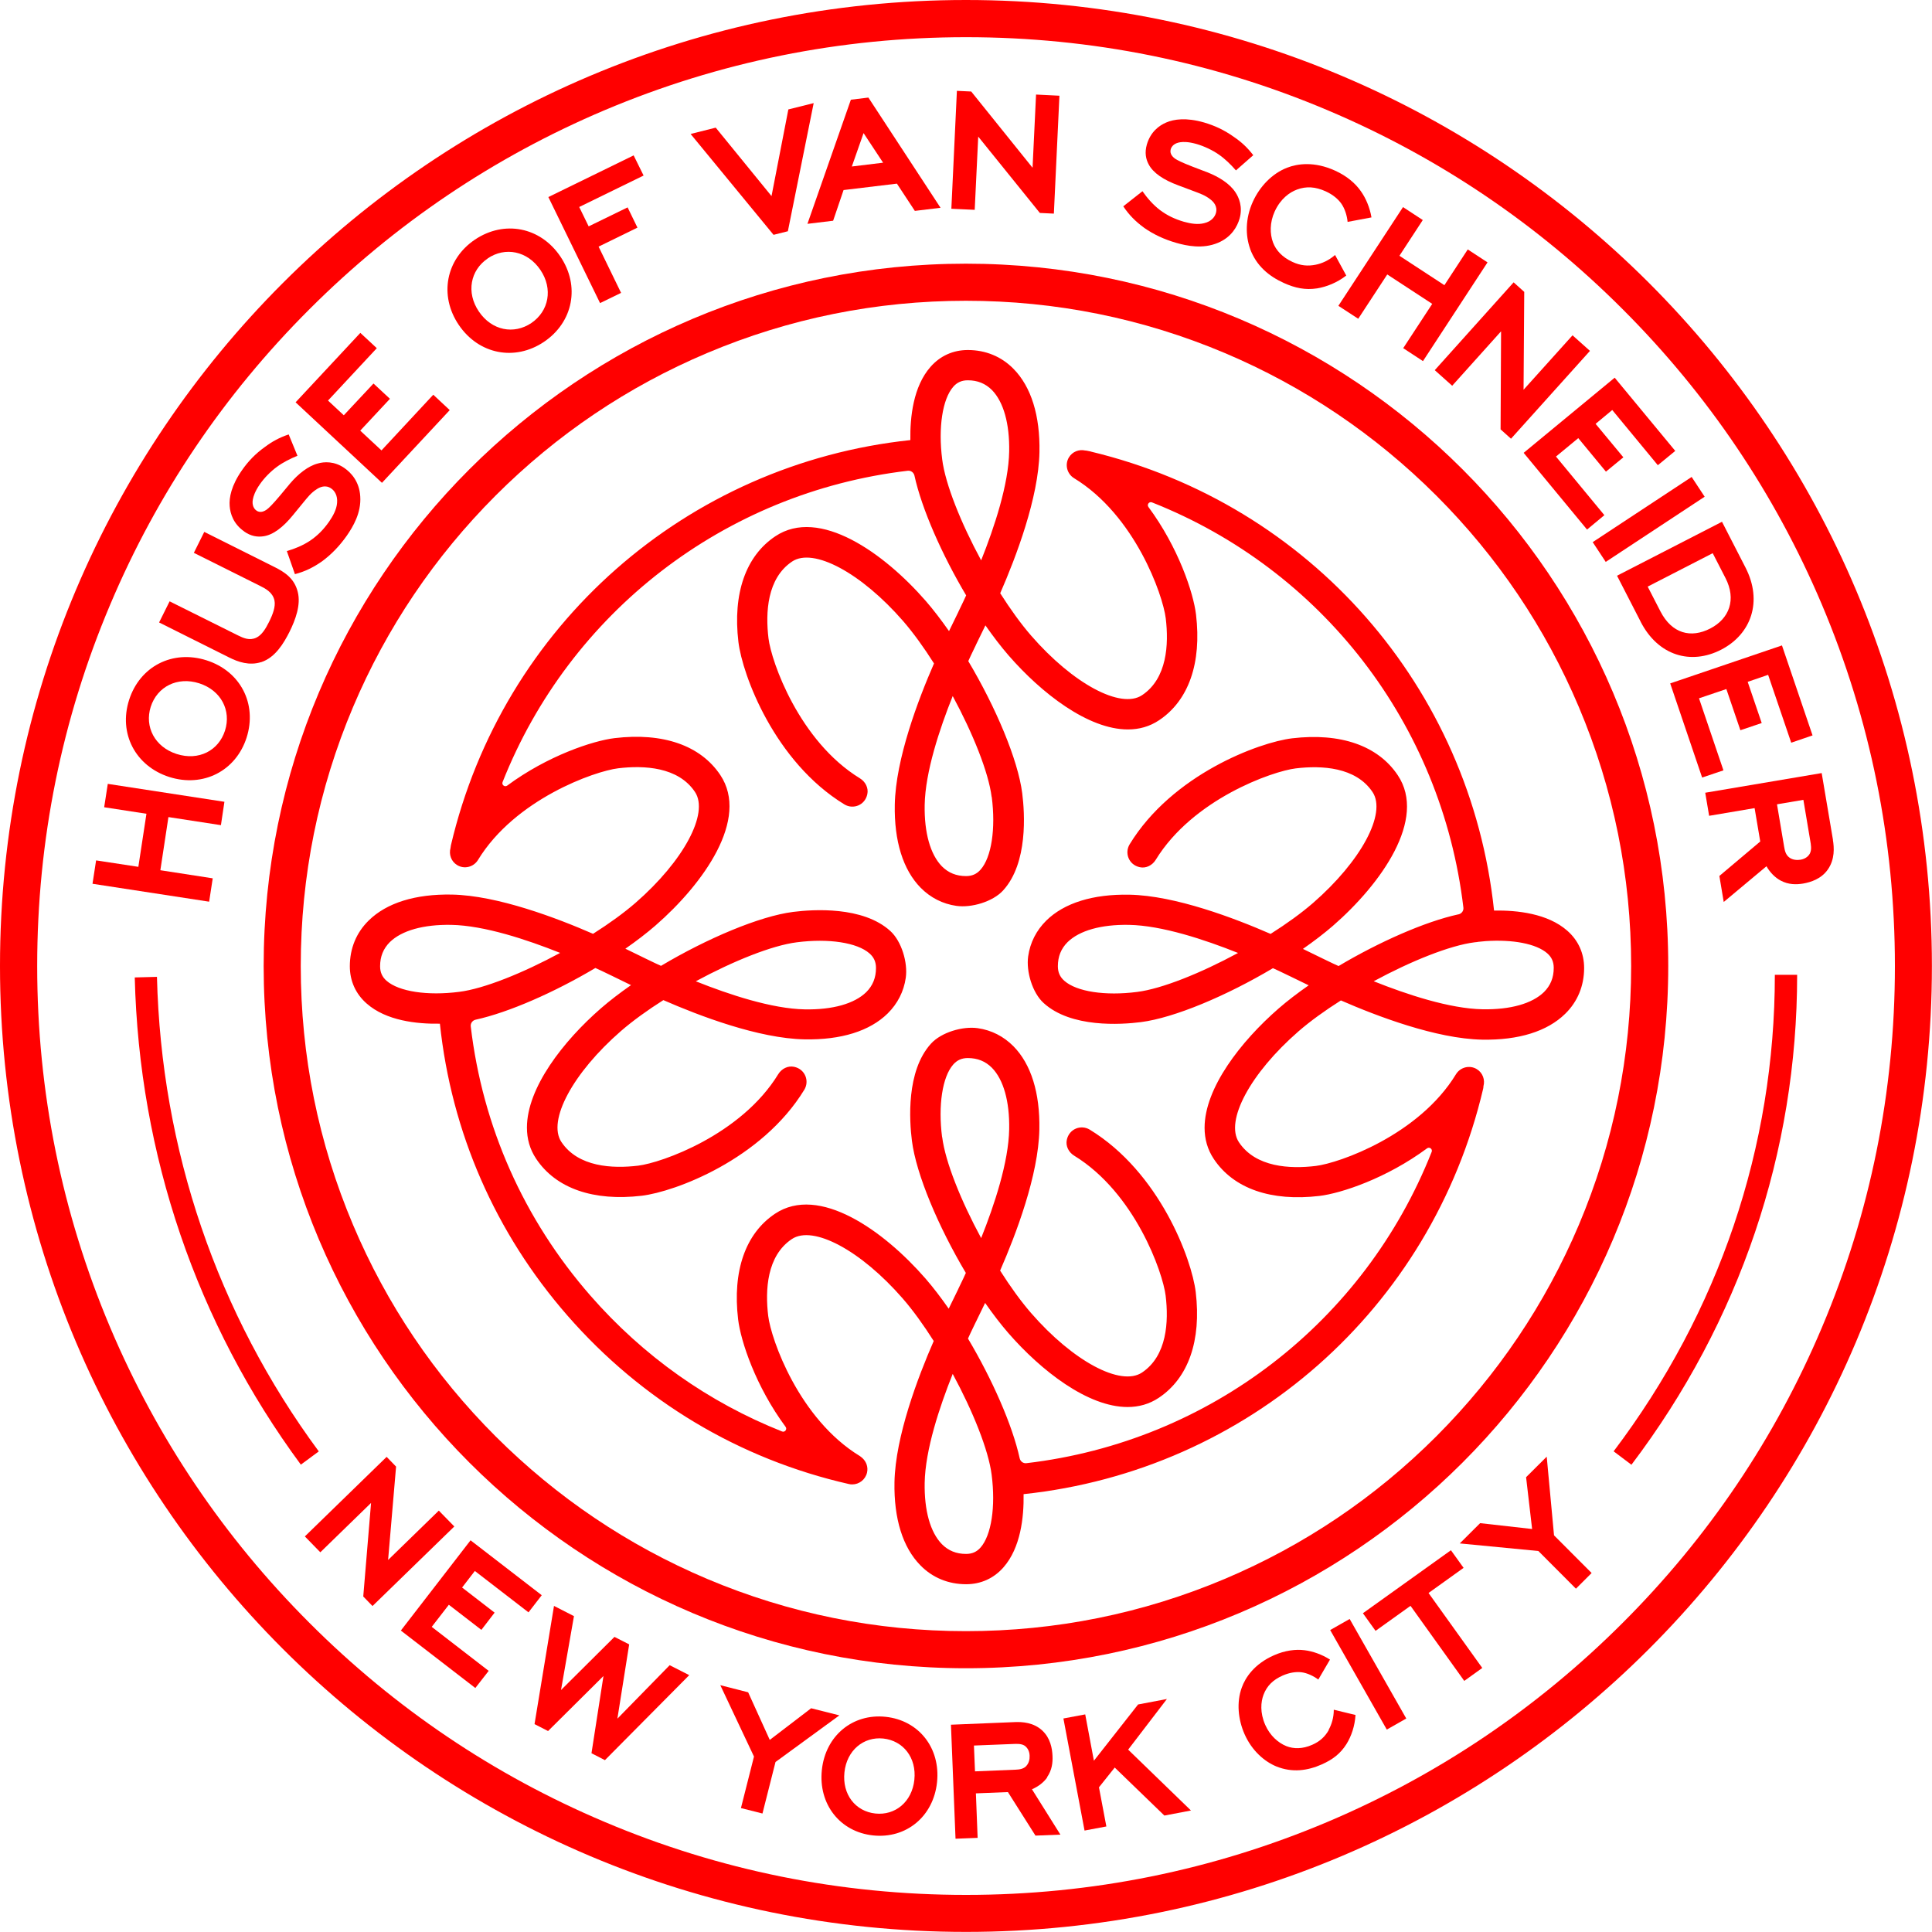 <svg width="100" height="100" viewBox="0 0 100 100" fill="none" xmlns="http://www.w3.org/2000/svg">
<g clip-path="url(#clip0_2150_34)">
<path d="M49.998 0C22.386 0 0 22.386 0 49.998C0 77.609 22.386 99.995 49.998 99.995C77.609 99.995 99.995 77.609 99.995 49.998C99.995 22.386 77.614 0 49.998 0ZM83.994 83.994C79.58 88.409 74.439 91.876 68.714 94.3C62.788 96.805 56.493 98.08 50.002 98.08C43.512 98.08 37.217 96.81 31.291 94.3C25.566 91.881 20.425 88.414 16.011 83.994C11.596 79.58 8.129 74.439 5.705 68.714C3.2 62.788 1.925 56.493 1.925 50.002C1.925 43.512 3.195 37.217 5.705 31.291C8.124 25.566 11.591 20.425 16.011 16.011C20.425 11.596 25.566 8.129 31.291 5.705C37.217 3.2 43.512 1.925 50.002 1.925C56.493 1.925 62.788 3.195 68.714 5.705C74.439 8.124 79.58 11.591 83.994 16.011C88.409 20.425 91.876 25.566 94.3 31.291C96.805 37.217 98.08 43.512 98.08 50.002C98.08 56.493 96.81 62.788 94.3 68.714C91.881 74.439 88.414 79.58 83.994 83.994Z" fill="#FF0000"/>
<path d="M11.011 45.462L8.3 45.043L8.718 42.292L11.435 42.71L11.616 41.501L5.579 40.573L5.392 41.783L7.58 42.12L7.161 44.867L4.974 44.534L4.788 45.744L10.825 46.671L11.011 45.462Z" fill="#FF0000"/>
<path d="M8.759 40.216C10.518 40.775 12.211 39.903 12.765 38.175C13.319 36.436 12.448 34.738 10.689 34.178C8.93 33.619 7.237 34.491 6.682 36.229C6.128 37.958 7.005 39.651 8.759 40.216ZM7.801 36.587C8.134 35.544 9.177 35.005 10.311 35.368C11.44 35.73 11.979 36.774 11.646 37.817C11.314 38.85 10.286 39.394 9.142 39.026C8.013 38.663 7.474 37.62 7.801 36.587Z" fill="#FF0000"/>
<path d="M13.516 34.274C14.252 34.037 14.695 33.276 14.983 32.707C15.295 32.077 15.582 31.301 15.411 30.636C15.24 29.945 14.746 29.618 14.211 29.351L10.573 27.531L10.034 28.615L13.456 30.323C13.733 30.464 14.116 30.651 14.207 31.084C14.267 31.397 14.131 31.78 13.924 32.193C13.758 32.526 13.556 32.873 13.259 33.009C12.906 33.17 12.594 33.024 12.307 32.883L8.779 31.125L8.235 32.218L11.873 34.037C12.327 34.264 12.911 34.466 13.521 34.269L13.516 34.274Z" fill="#FF0000"/>
<path d="M12.639 27.511C12.997 27.763 13.335 27.803 13.637 27.758C14.136 27.687 14.655 27.289 15.159 26.669L15.733 25.969C15.91 25.757 16.091 25.515 16.374 25.334C16.535 25.223 16.842 25.067 17.15 25.288C17.311 25.399 17.482 25.636 17.447 26.029C17.422 26.367 17.24 26.704 17.029 27.007C16.731 27.43 16.429 27.727 16.051 27.985C15.683 28.231 15.25 28.408 14.847 28.524L15.265 29.718C15.779 29.587 16.227 29.365 16.671 29.053C17.16 28.69 17.573 28.262 17.946 27.733C18.268 27.269 18.707 26.543 18.646 25.686C18.596 24.915 18.168 24.462 17.825 24.225C17.306 23.862 16.772 23.897 16.459 23.988C15.945 24.119 15.431 24.537 15.018 25.021L14.494 25.651C14.091 26.13 13.919 26.291 13.803 26.377C13.723 26.432 13.491 26.584 13.274 26.427C13.143 26.337 13.032 26.145 13.088 25.848C13.118 25.686 13.199 25.429 13.446 25.072C13.682 24.729 14.02 24.391 14.338 24.16C14.63 23.943 15.023 23.741 15.396 23.59L14.942 22.486C14.464 22.648 14.101 22.844 13.723 23.126C13.214 23.489 12.846 23.877 12.523 24.341C11.969 25.137 11.853 25.762 11.888 26.195C11.919 26.599 12.085 27.123 12.644 27.511H12.639Z" fill="#FF0000"/>
<path d="M23.278 21.227L22.426 20.431L19.745 23.313L18.646 22.29L20.183 20.642L19.332 19.851L17.795 21.494L16.978 20.733L19.503 18.022L18.651 17.23L15.3 20.824L19.77 24.991L23.278 21.227Z" fill="#FF0000"/>
<path d="M28.156 17.694C29.668 16.676 30.036 14.801 29.003 13.274C27.97 11.747 26.1 11.384 24.583 12.402C23.081 13.415 22.713 15.29 23.746 16.817C24.779 18.344 26.649 18.707 28.156 17.694ZM25.243 13.375C26.15 12.76 27.304 12.987 27.97 13.97C28.635 14.952 28.408 16.106 27.501 16.721C26.599 17.326 25.455 17.114 24.785 16.122C24.119 15.139 24.346 13.985 25.243 13.38V13.375Z" fill="#FF0000"/>
<path d="M32.147 15.159L30.983 12.765L32.994 11.782L32.485 10.734L30.469 11.717L29.98 10.714L33.312 9.086L32.797 8.043L28.383 10.2L31.059 15.688L32.147 15.159Z" fill="#FF0000"/>
<path d="M40.78 11.969L42.116 5.337L40.805 5.664L39.934 10.15L37.046 6.607L35.746 6.934L40.039 12.155L40.78 11.969Z" fill="#FF0000"/>
<path d="M43.123 11.425L43.663 9.837L46.424 9.505L47.352 10.916L48.682 10.755L44.948 5.05L44.041 5.161L41.793 11.586L43.123 11.425ZM44.701 6.894L45.709 8.421L44.091 8.618L44.696 6.894H44.701Z" fill="#FF0000"/>
<path d="M50.633 7.071L53.822 11.022L54.548 11.057L54.836 4.954L53.626 4.894L53.445 8.683L50.27 4.737L49.529 4.702L49.242 10.805L50.451 10.861L50.633 7.071Z" fill="#FF0000"/>
<path d="M59.215 11.788C59.714 12.136 60.253 12.388 60.878 12.569C61.422 12.725 62.249 12.902 63.04 12.569C63.75 12.272 64.043 11.717 64.159 11.319C64.335 10.71 64.128 10.221 63.942 9.948C63.65 9.505 63.09 9.152 62.495 8.92L61.73 8.628C61.145 8.401 60.938 8.29 60.817 8.21C60.737 8.149 60.525 7.983 60.596 7.726C60.641 7.57 60.782 7.409 61.084 7.363C61.246 7.338 61.513 7.333 61.936 7.454C62.334 7.57 62.768 7.776 63.09 8.003C63.393 8.21 63.71 8.517 63.972 8.82L64.869 8.033C64.562 7.635 64.259 7.353 63.866 7.086C63.357 6.723 62.868 6.501 62.324 6.34C61.392 6.073 60.762 6.169 60.364 6.34C59.996 6.496 59.552 6.824 59.361 7.479C59.24 7.902 59.31 8.235 59.452 8.502C59.684 8.951 60.228 9.313 60.979 9.591L61.825 9.908C62.087 10.009 62.37 10.1 62.637 10.311C62.793 10.427 63.04 10.669 62.934 11.032C62.879 11.219 62.712 11.46 62.329 11.551C62.002 11.637 61.624 11.576 61.271 11.476C60.772 11.329 60.394 11.138 60.031 10.866C59.678 10.594 59.371 10.241 59.134 9.898L58.141 10.679C58.434 11.123 58.786 11.476 59.225 11.793L59.215 11.788Z" fill="#FF0000"/>
<path d="M64.703 12.876C65.025 13.758 65.68 14.297 66.447 14.645C67.046 14.917 67.57 15.018 68.17 14.927C68.664 14.846 69.208 14.63 69.682 14.262L69.102 13.198C68.78 13.481 68.422 13.637 68.1 13.702C67.696 13.783 67.318 13.753 66.895 13.556C66.361 13.309 66.043 12.951 65.892 12.553C65.726 12.11 65.716 11.52 65.978 10.946C66.28 10.286 66.749 9.953 67.132 9.812C67.621 9.63 68.089 9.666 68.614 9.902C69.002 10.079 69.264 10.311 69.425 10.537C69.611 10.8 69.722 11.167 69.752 11.485L70.987 11.253C70.901 10.744 70.695 10.255 70.438 9.897C70.156 9.489 69.707 9.106 69.107 8.834C68.024 8.34 67.152 8.476 66.628 8.678C65.827 8.985 65.197 9.671 64.849 10.437C64.441 11.329 64.471 12.216 64.703 12.866V12.876Z" fill="#FF0000"/>
<path d="M70.302 16.499L71.804 14.206L74.132 15.728L72.63 18.021L73.653 18.691L76.994 13.581L75.971 12.911L74.762 14.761L72.434 13.239L73.643 11.389L72.62 10.719L69.274 15.829L70.302 16.499Z" fill="#FF0000"/>
<path d="M75.165 19.966L77.695 17.149L77.67 22.224L78.209 22.708L82.296 18.162L81.394 17.356L78.859 20.173L78.894 15.108L78.345 14.614L74.263 19.16L75.165 19.966Z" fill="#FF0000"/>
<path d="M82.145 27.41L83.042 26.665L80.537 23.631L81.691 22.678L83.123 24.412L84.025 23.671L82.588 21.938L83.45 21.222L85.809 24.079L86.711 23.339L83.576 19.549L78.864 23.439L82.145 27.41Z" fill="#FF0000"/>
<path d="M87.559 24.687L82.438 28.061L83.112 29.084L88.233 25.71L87.559 24.687Z" fill="#FF0000"/>
<path d="M84.917 32.177C85.829 33.951 87.527 34.43 89.084 33.629C90.652 32.822 91.241 31.119 90.349 29.381L89.13 27.007L83.697 29.799L84.917 32.172V32.177ZM88.651 28.635L89.311 29.92C89.881 31.028 89.513 32.021 88.525 32.53C87.522 33.049 86.539 32.797 85.945 31.648L85.284 30.363L88.646 28.635H88.651Z" fill="#FF0000"/>
<path d="M88.102 40.246L89.205 39.873L87.94 36.144L89.356 35.665L90.082 37.797L91.186 37.424L90.46 35.292L91.518 34.929L92.713 38.442L93.817 38.064L92.234 33.407L86.449 35.373L88.102 40.246Z" fill="#FF0000"/>
<path d="M94.875 43.476L94.29 40.014L88.263 41.032L88.464 42.226L90.818 41.828L91.11 43.556L88.994 45.34L89.22 46.686L91.433 44.837C91.614 45.159 91.881 45.426 92.163 45.577C92.577 45.799 92.985 45.789 93.323 45.734C93.731 45.663 94.265 45.492 94.603 45.013C94.981 44.479 94.935 43.859 94.87 43.471L94.875 43.476ZM93.69 44.156C93.63 44.282 93.484 44.449 93.197 44.499C93.005 44.529 92.788 44.509 92.627 44.393C92.425 44.252 92.38 44.025 92.345 43.819L91.977 41.631L93.343 41.4L93.695 43.496C93.736 43.723 93.776 43.965 93.69 44.151V44.156Z" fill="#FF0000"/>
<path d="M49.997 13.648C29.92 13.648 13.647 29.92 13.647 49.998C13.647 70.075 29.92 86.348 49.997 86.348C70.075 86.348 86.348 70.075 86.348 49.998C86.348 29.92 70.075 13.648 49.997 13.648ZM84.428 49.998C84.428 54.644 83.516 59.155 81.722 63.398C79.988 67.495 77.503 71.179 74.344 74.344C71.179 77.509 67.5 79.988 63.398 81.722C59.154 83.516 54.644 84.428 49.997 84.428C45.351 84.428 40.841 83.516 36.597 81.722C32.5 79.988 28.816 77.504 25.651 74.344C22.486 71.179 20.007 67.5 18.273 63.398C16.479 59.155 15.567 54.644 15.567 49.998C15.567 45.351 16.479 40.841 18.273 36.598C20.007 32.501 22.491 28.817 25.651 25.652C28.816 22.487 32.495 20.007 36.597 18.274C40.841 16.48 45.351 15.568 49.997 15.568C54.644 15.568 59.154 16.48 63.398 18.274C67.495 20.007 71.179 22.492 74.344 25.652C77.508 28.817 79.988 32.495 81.722 36.598C83.516 40.841 84.428 45.351 84.428 49.998Z" fill="#FF0000"/>
<path d="M22.713 78.189L20.088 80.744L20.501 75.911L20.012 75.407L15.779 79.525L16.58 80.346L19.206 77.791L18.802 82.634L19.281 83.128L23.515 79.01L22.713 78.189Z" fill="#FF0000"/>
<path d="M27.355 83.455L28.04 82.568L24.356 79.726L20.748 84.397L24.603 87.371L25.294 86.484L22.346 84.206L23.232 83.062L24.916 84.362L25.601 83.47L23.918 82.17L24.578 81.313L27.355 83.455Z" fill="#FF0000"/>
<path d="M31.956 88.958L32.566 85.113L31.805 84.725L29.038 87.476L29.708 83.651L28.675 83.122L27.667 89.24L28.368 89.598L31.235 86.751L30.615 90.747L31.311 91.105L35.675 86.705L34.662 86.191L31.956 88.958Z" fill="#FF0000"/>
<path d="M41.985 88.419L39.843 90.057L38.724 87.593L37.283 87.225L39.026 90.919L38.351 93.585L39.465 93.867L40.14 91.201L43.446 88.787L41.985 88.419Z" fill="#FF0000"/>
<path d="M45.84 88.862C44.136 88.681 42.725 89.84 42.539 91.614C42.352 93.388 43.481 94.819 45.19 95.001C46.903 95.182 48.314 94.023 48.501 92.249C48.687 90.475 47.558 89.044 45.84 88.862ZM47.327 92.123C47.206 93.262 46.339 93.978 45.306 93.867C44.283 93.756 43.587 92.889 43.708 91.735C43.829 90.596 44.696 89.88 45.719 89.986C46.752 90.097 47.447 90.979 47.327 92.118V92.123Z" fill="#FF0000"/>
<path d="M54.196 91.987C54.453 91.619 54.493 91.226 54.478 90.894C54.463 90.49 54.362 89.961 53.954 89.578C53.5 89.15 52.905 89.12 52.538 89.135L49.221 89.271L49.458 95.172L50.602 95.127L50.512 92.824L52.17 92.758L53.596 95.011L54.886 94.96L53.414 92.612C53.737 92.476 54.024 92.254 54.2 92.002L54.196 91.987ZM53.132 91.397C52.976 91.569 52.759 91.589 52.563 91.599L50.466 91.685L50.411 90.349L52.416 90.269C52.633 90.258 52.865 90.249 53.031 90.354C53.142 90.43 53.283 90.591 53.293 90.868C53.303 91.06 53.253 91.261 53.127 91.397H53.132Z" fill="#FF0000"/>
<path d="M60.399 87.94L58.907 88.223L56.62 91.135L56.171 88.737L55.042 88.948L56.136 94.749L57.265 94.537L56.882 92.511L57.698 91.488L60.268 93.973L61.644 93.711L58.393 90.561L60.399 87.94Z" fill="#FF0000"/>
<path d="M68.78 89.543C68.583 89.886 68.326 90.133 67.923 90.309C67.414 90.536 66.956 90.526 66.583 90.38C66.164 90.213 65.736 89.841 65.489 89.281C65.207 88.641 65.262 88.092 65.398 87.724C65.575 87.255 65.892 86.948 66.391 86.726C66.759 86.565 67.092 86.525 67.354 86.555C67.656 86.59 67.989 86.751 68.236 86.933L68.84 85.9C68.422 85.633 67.943 85.466 67.53 85.416C67.061 85.355 66.507 85.426 65.938 85.678C64.909 86.132 64.456 86.842 64.275 87.346C63.992 88.117 64.088 89.009 64.416 89.755C64.799 90.622 65.449 91.176 66.058 91.428C66.89 91.766 67.681 91.65 68.412 91.327C68.981 91.075 69.38 90.768 69.692 90.274C69.944 89.871 70.126 89.342 70.161 88.767L69.037 88.495C69.037 88.908 68.921 89.266 68.77 89.538L68.78 89.543Z" fill="#FF0000"/>
<path d="M69.858 83.798L68.85 84.371L71.78 89.523L72.788 88.95L69.858 83.798Z" fill="#FF0000"/>
<path d="M75.755 81.152L75.1 80.24L70.544 83.501L71.199 84.413L73.008 83.118L75.79 87.003L76.722 86.333L73.941 82.453L75.755 81.152Z" fill="#FF0000"/>
<path d="M80.058 75.397L78.99 76.46L79.302 79.141L76.611 78.838L75.558 79.887L79.625 80.28L81.57 82.23L82.382 81.419L80.436 79.469L80.058 75.397Z" fill="#FF0000"/>
<path d="M83.521 75.12L84.443 75.815C90.057 68.397 93.02 59.623 93.02 50.456H91.866C91.866 59.371 88.978 67.903 83.521 75.12Z" fill="#FF0000"/>
<path d="M8.129 50.562L6.975 50.592C7.202 59.774 10.175 68.492 15.572 75.81L16.5 75.124C11.238 67.998 8.345 59.502 8.124 50.562H8.129Z" fill="#FF0000"/>
<path d="M56.453 23.368L56.226 23.323C56.226 23.323 56.186 23.323 56.166 23.318C55.848 23.247 55.506 23.378 55.329 23.671C55.103 24.039 55.224 24.523 55.591 24.749C58.746 26.669 60.193 30.797 60.339 32.006C60.5 33.342 60.414 35.116 59.114 35.982C58.01 36.718 55.541 35.393 53.374 32.903C52.845 32.294 52.296 31.532 51.771 30.706C52.588 28.836 53.757 25.767 53.802 23.399C53.838 21.509 53.374 20.022 52.462 19.095C51.837 18.455 51.016 18.117 50.093 18.117C49.332 18.117 48.662 18.42 48.163 18.989C47.271 20.002 47.1 21.584 47.12 22.779C35.534 24.008 26.009 32.374 23.338 43.758C23.328 43.804 23.323 43.849 23.318 43.895C23.227 44.227 23.353 44.59 23.661 44.776C24.029 45.003 24.512 44.882 24.739 44.514C26.659 41.36 30.787 39.913 31.996 39.767C33.332 39.606 35.106 39.691 35.972 40.992C36.708 42.095 35.383 44.565 32.893 46.732C32.283 47.261 31.523 47.81 30.696 48.334C28.826 47.518 25.757 46.349 23.389 46.303C21.499 46.268 20.012 46.732 19.085 47.644C18.445 48.269 18.107 49.09 18.107 50.013C18.107 50.773 18.41 51.444 18.979 51.943C19.992 52.835 21.574 53.006 22.769 52.986C23.363 58.605 25.636 63.816 29.371 68.094C33.221 72.504 38.26 75.523 43.935 76.813C43.995 76.828 44.051 76.833 44.111 76.833C44.469 76.833 44.792 76.586 44.877 76.223C44.943 75.941 44.842 75.664 44.651 75.483C44.635 75.467 44.615 75.452 44.6 75.437C44.585 75.427 44.57 75.412 44.555 75.402C44.54 75.392 44.525 75.377 44.509 75.367C41.355 73.447 39.908 69.319 39.762 68.11C39.601 66.774 39.687 65 40.987 64.133C42.09 63.398 44.56 64.723 46.727 67.213C47.256 67.822 47.805 68.583 48.329 69.41C47.513 71.279 46.344 74.349 46.298 76.717C46.263 78.607 46.727 80.094 47.639 81.021C48.264 81.661 49.085 81.999 50.008 81.999C50.769 81.999 51.439 81.696 51.938 81.127C52.83 80.114 53.001 78.531 52.981 77.337C64.577 76.107 74.087 67.757 76.768 56.352C76.778 56.307 76.783 56.262 76.783 56.221C76.874 55.894 76.748 55.526 76.44 55.339C76.072 55.113 75.588 55.234 75.362 55.601C73.442 58.756 69.314 60.203 68.105 60.349C66.769 60.51 64.995 60.424 64.128 59.124C63.393 58.02 64.718 55.551 67.208 53.384C67.817 52.855 68.578 52.306 69.405 51.782C71.275 52.598 74.344 53.767 76.712 53.812C78.602 53.848 80.089 53.384 81.016 52.472C81.656 51.847 81.994 51.026 81.994 50.103C81.994 49.342 81.691 48.672 81.122 48.173C80.109 47.281 78.526 47.11 77.332 47.13C76.112 35.589 67.822 26.1 56.458 23.373L56.453 23.368ZM49.337 20.022C49.539 19.79 49.781 19.684 50.093 19.684C50.597 19.684 51.005 19.851 51.343 20.188C51.943 20.803 52.26 21.927 52.235 23.363C52.205 25.072 51.469 27.289 50.784 29.003C49.74 27.073 48.929 25.062 48.768 23.777C48.556 22.129 48.783 20.652 49.342 20.017L49.337 20.022ZM20.012 50.769C19.78 50.567 19.674 50.325 19.674 50.013C19.674 49.509 19.841 49.1 20.178 48.763C20.793 48.163 21.917 47.846 23.353 47.871C25.062 47.901 27.279 48.637 28.993 49.322C27.062 50.365 25.052 51.177 23.767 51.338C22.119 51.55 20.642 51.323 20.007 50.764L20.012 50.769ZM50.758 80.094C50.557 80.326 50.315 80.431 50.003 80.431C49.499 80.431 49.09 80.265 48.753 79.927C48.153 79.313 47.836 78.189 47.861 76.752C47.891 75.044 48.627 72.827 49.312 71.113C50.355 73.043 51.167 75.054 51.328 76.339C51.54 77.987 51.313 79.464 50.754 80.099L50.758 80.094ZM76.47 48.753L76.899 48.712C78.305 48.617 79.519 48.848 80.084 49.342C80.316 49.544 80.421 49.786 80.421 50.098C80.421 50.602 80.255 51.01 79.917 51.348C79.303 51.948 78.179 52.265 76.743 52.24C75.034 52.21 72.817 51.474 71.103 50.789C73.033 49.745 75.044 48.934 76.329 48.773C76.38 48.768 76.43 48.763 76.48 48.758L76.47 48.753ZM75.483 47.327C73.759 47.704 71.395 48.748 69.284 50.002C69.178 49.952 69.077 49.907 68.987 49.866L68.452 49.609L68.432 49.599L67.439 49.115C68.009 48.717 68.538 48.314 68.997 47.916C71.491 45.744 73.87 42.398 72.348 40.125C71.325 38.593 69.385 37.918 66.88 38.215C65.167 38.422 60.676 40.085 58.469 43.703C58.197 44.152 58.424 44.766 58.998 44.887C59.321 44.958 59.648 44.786 59.82 44.504C61.745 41.36 65.862 39.918 67.067 39.772C68.402 39.611 70.176 39.697 71.043 40.997C71.778 42.1 70.453 44.57 67.964 46.737C67.354 47.266 66.593 47.815 65.766 48.339C63.897 47.523 60.828 46.354 58.459 46.309C56.569 46.273 55.082 46.737 54.155 47.649C53.641 48.158 53.319 48.788 53.218 49.498C53.107 50.28 53.434 51.388 54.019 51.917C55.435 53.208 58.016 53.036 59.049 52.905C60.787 52.684 63.498 51.535 65.887 50.113C65.993 50.164 66.094 50.209 66.185 50.249L66.719 50.506C66.719 50.506 66.739 50.517 66.744 50.517L67.737 51C67.167 51.398 66.638 51.802 66.18 52.2C64.229 53.898 62.349 56.312 62.349 58.373C62.349 58.948 62.496 59.497 62.828 59.991C63.851 61.523 65.791 62.198 68.296 61.901C69.425 61.765 71.768 60.989 73.865 59.437C73.991 59.346 74.162 59.477 74.102 59.623C70.635 68.387 62.652 74.616 53.127 75.734C52.966 75.755 52.815 75.644 52.779 75.483C52.401 73.759 51.358 71.395 50.103 69.284C50.154 69.178 50.199 69.077 50.239 68.987L50.496 68.452L50.507 68.432L50.99 67.439C51.388 68.009 51.792 68.538 52.19 68.997C53.888 70.947 56.302 72.827 58.363 72.827C58.938 72.827 59.487 72.68 59.981 72.348C61.513 71.325 62.188 69.385 61.891 66.88C61.684 65.166 60.021 60.676 56.403 58.469C55.954 58.197 55.34 58.424 55.218 58.998C55.148 59.321 55.319 59.648 55.602 59.819C58.746 61.745 60.188 65.862 60.334 67.066C60.495 68.402 60.409 70.176 59.109 71.043C58.005 71.778 55.536 70.453 53.369 67.963C52.84 67.354 52.291 66.593 51.766 65.766C52.583 63.897 53.752 60.828 53.797 58.459C53.833 56.569 53.369 55.082 52.457 54.155C51.948 53.641 51.318 53.319 50.607 53.218C49.826 53.107 48.718 53.434 48.188 54.019C46.898 55.435 47.069 58.015 47.201 59.048C47.422 60.787 48.571 63.498 49.992 65.887C49.942 65.993 49.897 66.094 49.856 66.184L49.599 66.719C49.599 66.719 49.589 66.739 49.589 66.744L49.105 67.737C48.707 67.167 48.304 66.638 47.906 66.18C45.734 63.685 42.388 61.306 40.115 62.823C38.583 63.846 37.908 65.786 38.205 68.291C38.341 69.42 39.112 71.758 40.664 73.855C40.755 73.981 40.624 74.152 40.478 74.092C36.683 72.585 33.301 70.201 30.555 67.056C27.103 63.1 24.976 58.303 24.366 53.127C24.346 52.966 24.457 52.815 24.618 52.779C26.342 52.401 28.705 51.358 30.817 50.103C30.923 50.154 31.024 50.199 31.114 50.239L31.648 50.496L31.669 50.506L32.661 50.99C32.092 51.388 31.563 51.791 31.104 52.19C29.154 53.888 27.274 56.302 27.274 58.363C27.274 58.938 27.42 59.487 27.753 59.981C28.776 61.513 30.716 62.188 33.221 61.891C34.934 61.684 39.425 60.021 41.632 56.403C41.904 55.954 41.677 55.339 41.103 55.218C40.78 55.148 40.453 55.319 40.281 55.601C38.356 58.746 34.239 60.187 33.034 60.334C31.699 60.495 29.925 60.409 29.058 59.109C28.322 58.005 29.648 55.536 32.137 53.369C32.747 52.84 33.508 52.29 34.335 51.766C36.204 52.583 39.273 53.752 41.642 53.797C43.532 53.833 45.018 53.369 45.946 52.457C46.46 51.948 46.782 51.318 46.883 50.607C46.994 49.826 46.666 48.717 46.082 48.188C44.666 46.898 42.085 47.069 41.052 47.2C39.314 47.422 36.602 48.571 34.214 49.992C34.108 49.942 34.007 49.897 33.916 49.856L33.382 49.599L33.362 49.589L32.369 49.105C32.939 48.707 33.468 48.304 33.926 47.906C36.421 45.734 38.8 42.388 37.283 40.115C36.26 38.583 34.319 37.907 31.815 38.205C30.686 38.341 28.343 39.117 26.251 40.664C26.125 40.755 25.954 40.624 26.014 40.478C29.482 31.724 37.474 25.49 46.984 24.366C47.145 24.346 47.296 24.457 47.332 24.618C47.71 26.342 48.753 28.705 50.008 30.817C49.957 30.923 49.912 31.023 49.871 31.114L49.614 31.648C49.614 31.648 49.604 31.669 49.604 31.674L49.121 32.666C48.722 32.097 48.319 31.568 47.921 31.109C45.749 28.615 42.403 26.236 40.13 27.758C38.598 28.781 37.923 30.721 38.22 33.226C38.427 34.939 40.09 39.429 43.708 41.637C44.157 41.909 44.772 41.682 44.892 41.108C44.963 40.785 44.792 40.458 44.509 40.286C41.365 38.361 39.923 34.244 39.777 33.039C39.616 31.704 39.702 29.93 41.002 29.063C42.106 28.327 44.575 29.653 46.742 32.142C47.271 32.752 47.82 33.513 48.344 34.34C47.528 36.209 46.359 39.278 46.314 41.647C46.278 43.537 46.742 45.023 47.654 45.951C48.163 46.465 48.793 46.787 49.504 46.888C50.285 46.999 51.394 46.671 51.923 46.087C53.213 44.671 53.041 42.09 52.91 41.057C52.689 39.319 51.54 36.607 50.118 34.219C50.169 34.113 50.214 34.012 50.255 33.921L50.512 33.387C50.512 33.387 50.522 33.367 50.522 33.362L51.005 32.369C51.404 32.938 51.807 33.468 52.205 33.926C53.903 35.877 56.317 37.756 58.378 37.756C58.953 37.756 59.502 37.61 59.996 37.278C61.528 36.255 62.203 34.314 61.906 31.81C61.77 30.681 60.994 28.337 59.442 26.241C59.351 26.115 59.482 25.944 59.628 26.004C68.402 29.471 74.621 37.464 75.745 46.979C75.765 47.14 75.654 47.291 75.493 47.327H75.483ZM64.078 49.327C62.148 50.37 60.137 51.182 58.852 51.343C57.204 51.555 55.727 51.328 55.093 50.769C54.861 50.567 54.755 50.325 54.755 50.013C54.755 49.509 54.921 49.1 55.259 48.763C55.874 48.163 56.998 47.846 58.434 47.871C60.142 47.901 62.36 48.637 64.073 49.322L64.078 49.327ZM48.763 58.862C48.551 57.214 48.778 55.737 49.337 55.102C49.539 54.871 49.781 54.765 50.093 54.765C50.597 54.765 51.005 54.931 51.343 55.269C51.943 55.884 52.26 57.008 52.235 58.444C52.205 60.152 51.469 62.37 50.784 64.083C49.74 62.153 48.929 60.142 48.768 58.857L48.763 58.862ZM36.018 50.789C37.948 49.745 39.959 48.934 41.244 48.773C42.892 48.561 44.368 48.788 45.003 49.347C45.235 49.549 45.341 49.791 45.341 50.103C45.341 50.607 45.175 51.015 44.837 51.353C44.222 51.953 43.098 52.27 41.662 52.245C39.954 52.215 37.736 51.479 36.023 50.794L36.018 50.789ZM51.333 41.249C51.545 42.897 51.318 44.373 50.758 45.008C50.557 45.24 50.315 45.346 50.003 45.346C49.499 45.346 49.09 45.18 48.753 44.842C48.153 44.227 47.836 43.103 47.861 41.667C47.891 39.959 48.627 37.741 49.312 36.028C50.355 37.958 51.167 39.969 51.328 41.254L51.333 41.249Z" fill="#FF0000"/>
</g>
<defs>
<clipPath id="clip0_2150_34">
<rect width="100" height="100" fill="white"/>
</clipPath>
</defs>
</svg>

